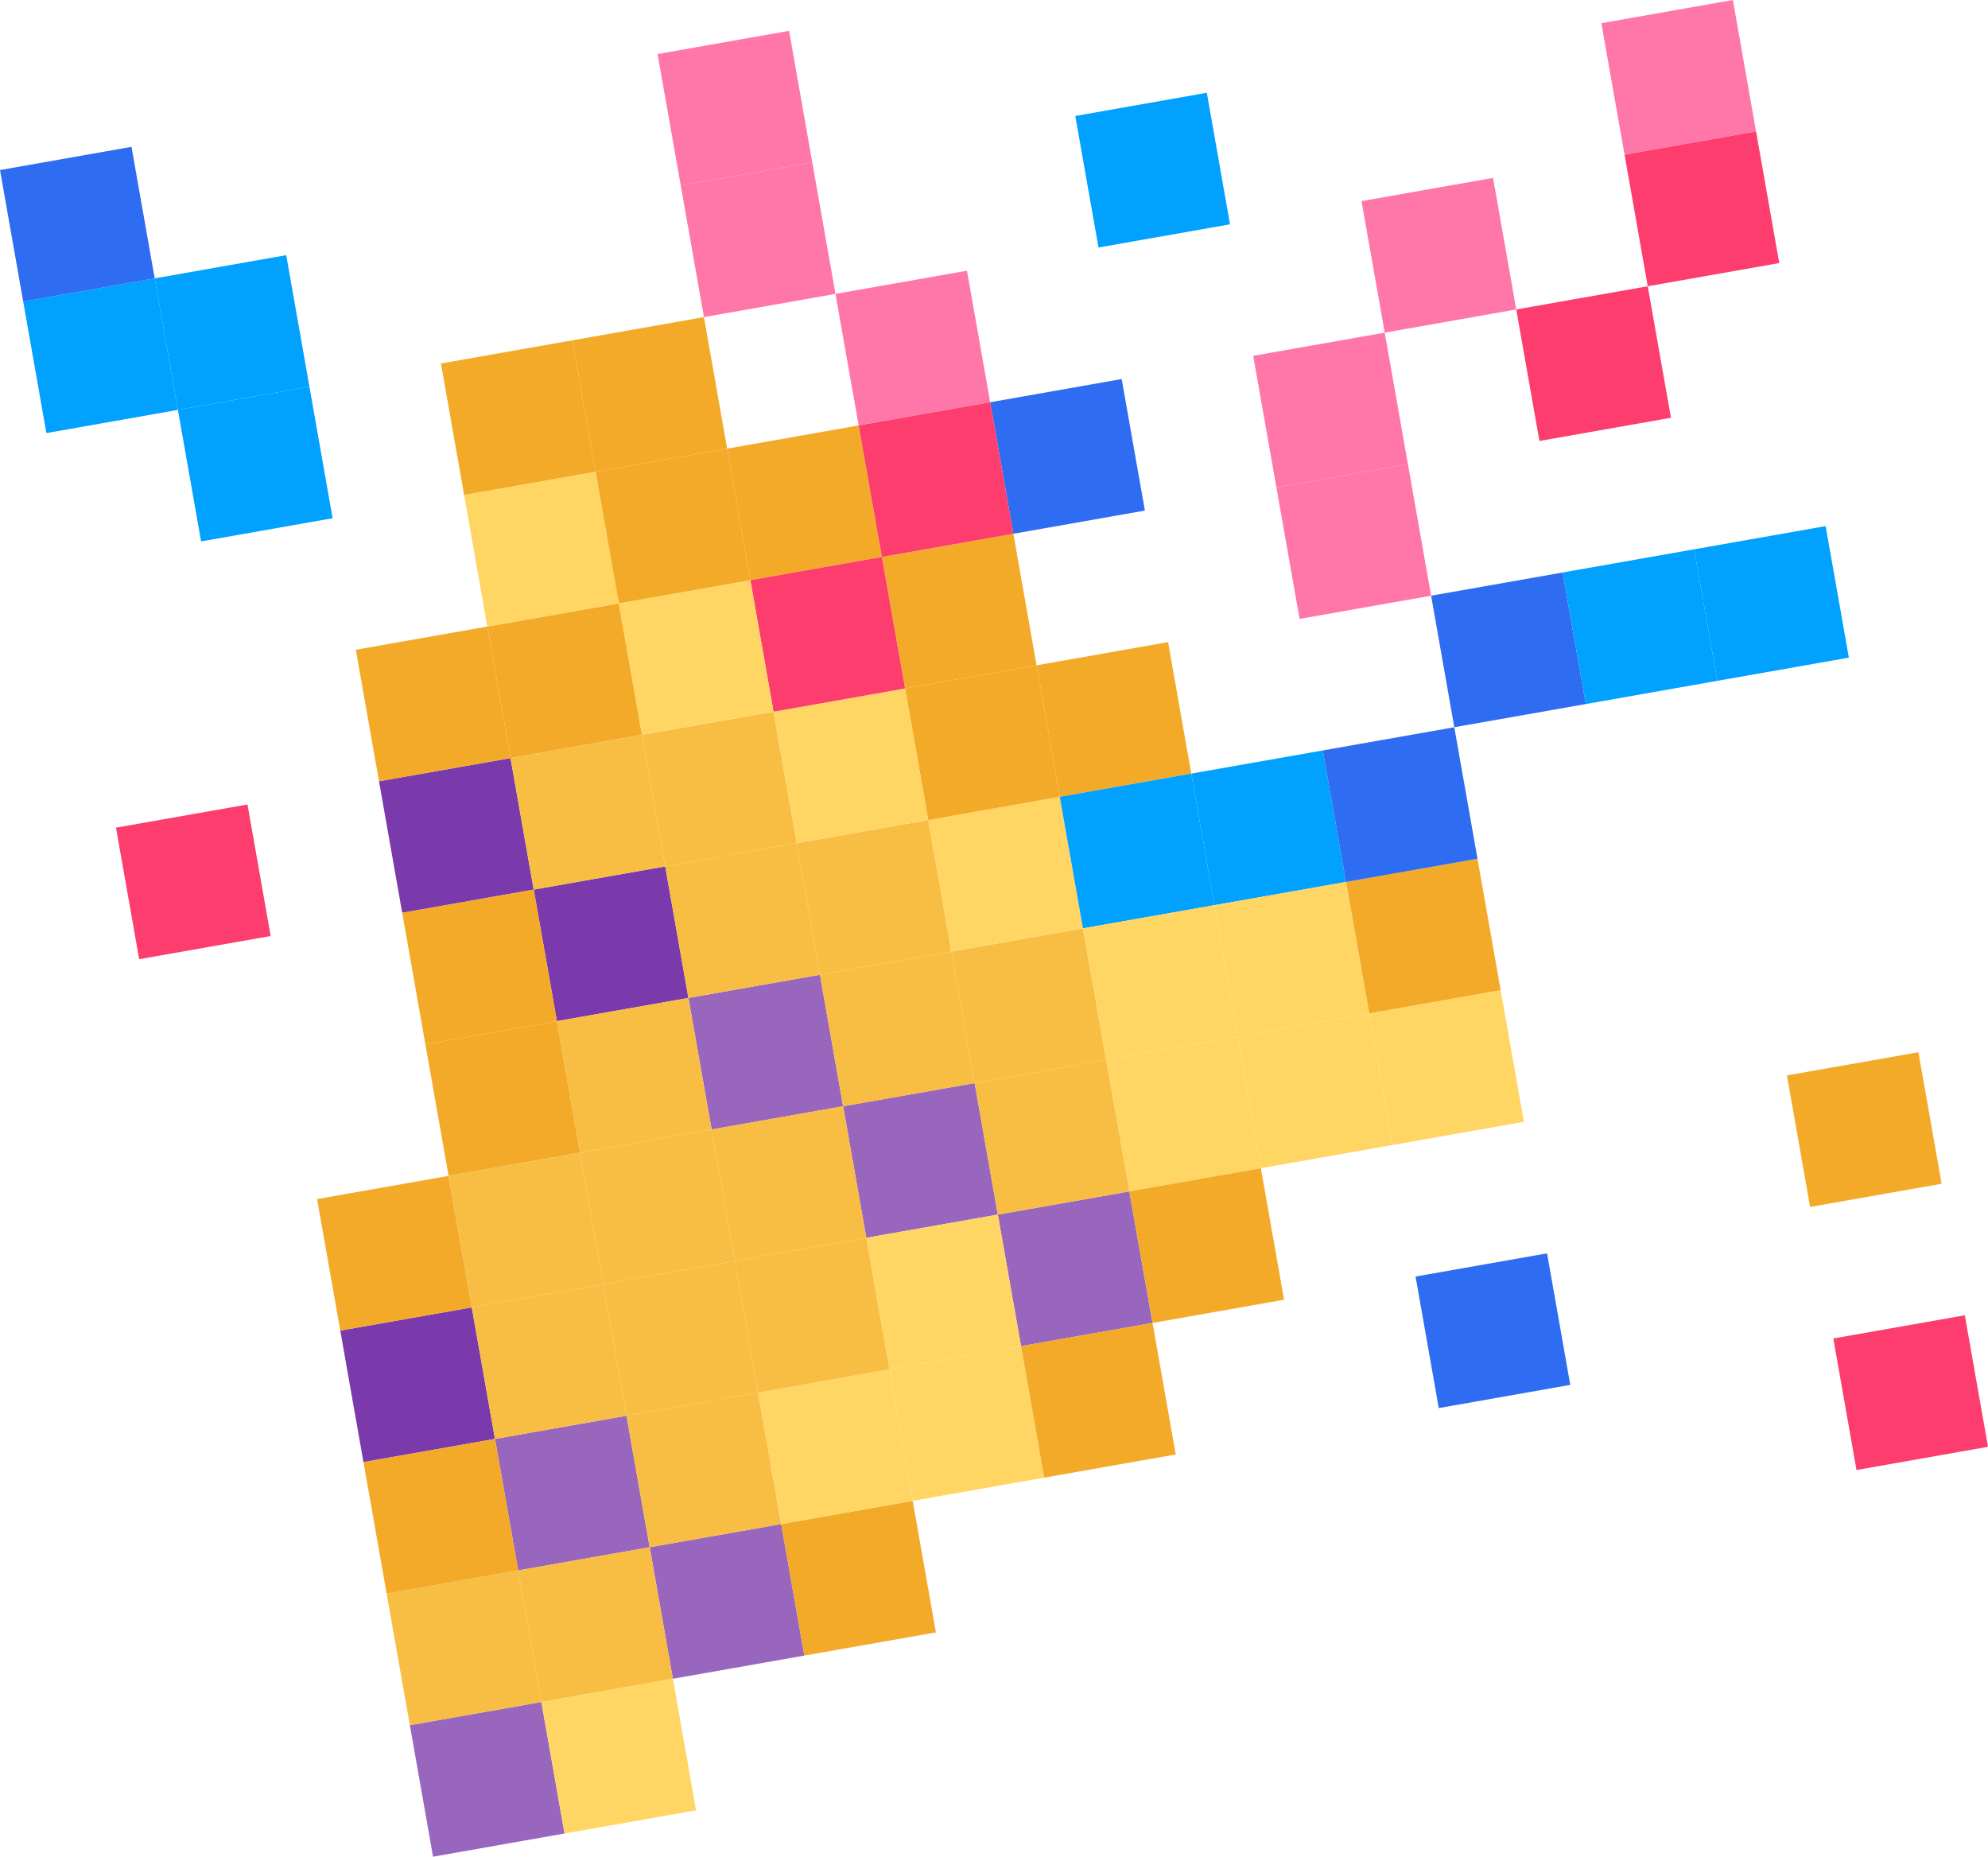 <?xml version="1.0" encoding="UTF-8"?> <svg xmlns="http://www.w3.org/2000/svg" viewBox="0 0 132.834 124.047" fill="none"><path d="M27.385 115.26L36.172 113.71L37.722 122.497L28.935 124.047L27.385 115.26Z" fill="#9867BD"></path><path d="M43.41 103.372L52.197 101.823L53.747 110.61L44.96 112.16L43.41 103.372Z" fill="#9867BD"></path><path d="M22.736 88.897L31.523 87.347L33.073 96.135L24.285 97.685L22.736 88.897Z" fill="#7A3AAB"></path><path d="M33.073 96.135L41.86 94.585L43.41 103.372L34.623 104.922L33.073 96.135Z" fill="#9867BD"></path><path d="M25.324 52.197L34.111 50.648L35.661 59.435L26.874 60.985L25.324 52.197Z" fill="#7A3AAB"></path><path d="M35.661 59.435L44.449 57.885L45.998 66.673L37.211 68.223L35.661 59.435Z" fill="#7A3AAB"></path><path d="M45.998 66.673L54.786 65.123L56.336 73.911L47.548 75.46L45.998 66.673Z" fill="#9867BD"></path><path d="M56.336 73.911L65.123 72.361L66.673 81.148L57.885 82.698L56.336 73.911Z" fill="#9867BD"></path><path d="M66.673 81.148L75.46 79.599L77.01 88.386L68.223 89.936L66.673 81.148Z" fill="#9867BD"></path><path d="M34.623 104.922L43.41 103.372L44.96 112.16L36.172 113.71L34.623 104.922Z" fill="#F8BD43"></path><path d="M25.835 106.472L34.623 104.922L36.172 113.71L27.385 115.26L25.835 106.472Z" fill="#F8BD43"></path><path d="M24.285 97.685L33.073 96.135L34.623 104.922L25.835 106.472L24.285 97.685Z" fill="#F3AA29"></path><path d="M36.172 113.71L44.96 112.16L46.51 120.948L37.722 122.497L36.172 113.71Z" fill="#FFD563"></path><path d="M26.874 60.985L35.661 59.435L37.211 68.223L28.423 69.773L26.874 60.985Z" fill="#F3AA29"></path><path d="M28.423 69.773L37.211 68.223L38.761 77.01L29.973 78.56L28.423 69.773Z" fill="#F3AA29"></path><path d="M21.186 80.11L29.973 78.56L31.523 87.347L22.736 88.897L21.186 80.11Z" fill="#F3AA29"></path><path d="M52.197 101.823L60.985 100.273L62.535 109.06L53.747 110.61L52.197 101.823Z" fill="#F3AA29"></path><path d="M59.435 91.485L68.223 89.936L69.773 98.723L60.985 100.273L59.435 91.485Z" fill="#FFD563"></path><path d="M68.223 89.936L77.01 88.386L78.56 97.173L69.773 98.723L68.223 89.936Z" fill="#F3AA29"></path><path d="M73.911 70.811L82.698 69.261L84.248 78.049L75.46 79.599L73.911 70.811Z" fill="#FFD563"></path><path d="M75.46 79.599L84.248 78.049L85.798 86.836L77.01 88.386L75.46 79.599Z" fill="#F3AA29"></path><path d="M82.698 69.261L91.485 67.711L93.035 76.499L84.248 78.049L82.698 69.261Z" fill="#FFD563"></path><path d="M89.936 58.924L98.723 57.374L100.273 66.162L91.485 67.711L89.936 58.924Z" fill="#F3AA29"></path><path d="M91.485 67.711L100.273 66.162L101.823 74.949L93.035 76.499L91.485 67.711Z" fill="#FFD563"></path><path d="M32.561 41.86L41.349 40.311L42.899 49.098L34.111 50.648L32.561 41.86Z" fill="#F3AA29"></path><path d="M29.462 24.285L38.249 22.736L39.799 31.523L31.012 33.073L29.462 24.285Z" fill="#F3AA29"></path><path d="M31.012 33.073L39.799 31.523L41.349 40.311L32.561 41.86L31.012 33.073Z" fill="#FFD563"></path><path d="M38.249 22.736L47.037 21.186L48.587 29.973L39.799 31.523L38.249 22.736Z" fill="#F3AA29"></path><path d="M48.587 29.973L57.374 28.424L58.924 37.211L50.137 38.761L48.587 29.973Z" fill="#F3AA29"></path><path d="M58.924 37.211L67.711 35.661L69.261 44.449L60.474 45.998L58.924 37.211Z" fill="#F3AA29"></path><path d="M69.261 44.449L78.049 42.899L79.598 51.686L70.811 53.236L69.261 44.449Z" fill="#F3AA29"></path><path d="M79.598 51.686L88.386 50.137L89.936 58.924L81.148 60.474L79.598 51.686Z" fill="#00A1FF"></path><path d="M42.899 49.098L51.686 47.548L53.236 56.336L44.449 57.885L42.899 49.098Z" fill="#F8BD43"></path><path d="M44.449 57.885L53.236 56.336L54.786 65.123L45.998 66.673L44.449 57.885Z" fill="#F8BD43"></path><path d="M53.236 56.336L62.023 54.786L63.573 63.573L54.786 65.123L53.236 56.336Z" fill="#F8BD43"></path><path d="M54.786 65.123L63.573 63.573L65.123 72.361L56.336 73.911L54.786 65.123Z" fill="#F8BD43"></path><path d="M63.573 63.573L72.361 62.023L73.911 70.811L65.123 72.361L63.573 63.573Z" fill="#F8BD43"></path><path d="M65.123 72.361L73.911 70.811L75.46 79.599L66.673 81.148L65.123 72.361Z" fill="#F8BD43"></path><path d="M62.023 54.786L70.811 53.236L72.361 62.023L63.573 63.573L62.023 54.786Z" fill="#FFD563"></path><path d="M60.474 45.998L69.261 44.449L70.811 53.236L62.023 54.786L60.474 45.998Z" fill="#F3AA29"></path><path d="M51.686 47.548L60.474 45.998L62.023 54.786L53.236 56.336L51.686 47.548Z" fill="#FFD563"></path><path d="M50.137 38.761L58.924 37.211L60.474 45.998L51.686 47.548L50.137 38.761Z" fill="#FC3D6D"></path><path d="M41.349 40.311L50.137 38.761L51.686 47.548L42.899 49.098L41.349 40.311Z" fill="#FFD563"></path><path d="M39.799 31.523L48.587 29.973L50.137 38.761L41.349 40.311L39.799 31.523Z" fill="#F3AA29"></path><path d="M119.398 71.849L128.185 70.3L129.735 79.087L120.948 80.637L119.398 71.849Z" fill="#F3AA29"></path><path d="M70.811 53.236L79.598 51.686L81.148 60.474L72.361 62.023L70.811 53.236Z" fill="#00A1FF"></path><path d="M72.361 62.023L81.148 60.474L82.698 69.261L73.911 70.811L72.361 62.023Z" fill="#FFD563"></path><path d="M81.148 60.474L89.936 58.924L91.485 67.711L82.698 69.261L81.148 60.474Z" fill="#FFD563"></path><path d="M34.111 50.648L42.899 49.098L44.449 57.885L35.661 59.435L34.111 50.648Z" fill="#F8BD43"></path><path d="M37.211 68.223L45.998 66.673L47.548 75.46L38.761 77.01L37.211 68.223Z" fill="#F8BD43"></path><path d="M38.761 77.01L47.548 75.46L49.098 84.248L40.311 85.798L38.761 77.01Z" fill="#F8BD43"></path><path d="M40.311 85.798L49.098 84.248L50.648 93.035L41.86 94.585L40.311 85.798Z" fill="#F8BD43"></path><path d="M41.86 94.585L50.648 93.035L52.197 101.823L43.41 103.372L41.86 94.585Z" fill="#F8BD43"></path><path d="M50.648 93.035L59.435 91.485L60.985 100.273L52.197 101.823L50.648 93.035Z" fill="#FFD563"></path><path d="M49.098 84.248L57.885 82.698L59.435 91.485L50.648 93.035L49.098 84.248Z" fill="#F8BD43"></path><path d="M47.548 75.46L56.336 73.911L57.885 82.698L49.098 84.248L47.548 75.46Z" fill="#F8BD43"></path><path d="M57.885 82.698L66.673 81.148L68.223 89.936L59.435 91.485L57.885 82.698Z" fill="#FFD563"></path><path d="M31.523 87.347L40.311 85.798L41.86 94.585L33.073 96.135L31.523 87.347Z" fill="#F8BD43"></path><path d="M29.973 78.56L38.761 77.01L40.311 85.798L31.523 87.347L29.973 78.56Z" fill="#F8BD43"></path><path d="M23.774 43.41L32.561 41.86L34.111 50.648L25.324 52.197L23.774 43.41Z" fill="#F3AA29"></path><path d="M88.386 50.137L97.173 48.587L98.723 57.374L89.936 58.924L88.386 50.137Z" fill="#2E6CF1"></path><path d="M95.624 39.799L104.411 38.249L105.961 47.037L97.173 48.587L95.624 39.799Z" fill="#2E6CF1"></path><path d="M104.411 38.249L113.198 36.7L114.748 45.487L105.961 47.037L104.411 38.249Z" fill="#00A1FF"></path><path d="M113.198 36.7L121.986 35.15L123.536 43.937L114.748 45.487L113.198 36.7Z" fill="#00A1FF"></path><path d="M55.824 19.636L64.612 18.086L66.162 26.874L57.374 28.424L55.824 19.636Z" fill="#FF76A8"></path><path d="M66.162 26.874L74.949 25.324L76.499 34.111L67.711 35.661L66.162 26.874Z" fill="#2E6CF1"></path><path d="M11.887 27.385L20.675 25.835L22.224 34.623L13.437 36.172L11.887 27.385Z" fill="#00A1FF"></path><path d="M10.337 18.598L19.125 17.048L20.675 25.835L11.887 27.385L10.337 18.598Z" fill="#00A1FF"></path><path d="M1.55 20.147L10.337 18.598L11.887 27.385L3.1 28.935L1.55 20.147Z" fill="#00A1FF"></path><path d="M0 11.36L8.787 9.81L10.337 18.598L1.55 20.147L0 11.36Z" fill="#2E6CF1"></path><path d="M94.585 85.286L103.372 83.737L104.922 92.524L96.135 94.074L94.585 85.286Z" fill="#2E6CF1"></path><path d="M71.849 7.749L80.637 6.199L82.187 14.987L73.399 16.536L71.849 7.749Z" fill="#00A1FF"></path><path d="M85.286 32.562L94.074 31.012L95.624 39.799L86.836 41.349L85.286 32.562Z" fill="#FF76A8"></path><path d="M83.736 23.774L92.524 22.224L94.074 31.012L85.286 32.562L83.736 23.774Z" fill="#FF76A8"></path><path d="M90.974 13.437L99.762 11.887L101.312 20.675L92.524 22.224L90.974 13.437Z" fill="#FF76A8"></path><path d="M101.312 20.675L110.099 19.125L111.649 27.912L102.861 29.462L101.312 20.675Z" fill="#FC3D6D"></path><path d="M122.497 89.424L131.285 87.875L132.834 96.662L124.047 98.212L122.497 89.424Z" fill="#FC3D6D"></path><path d="M7.749 55.297L16.536 53.747L18.086 62.535L9.299 64.085L7.749 55.297Z" fill="#FC3D6D"></path><path d="M106.999 1.55L115.787 0L117.337 8.787L108.549 10.337L106.999 1.55Z" fill="#FF76A8"></path><path d="M108.549 10.337L117.337 8.787L118.886 17.575L110.099 19.125L108.549 10.337Z" fill="#FC3D6D"></path><path d="M43.937 3.611L52.725 2.061L54.275 10.849L45.487 12.398L43.937 3.611Z" fill="#FF76A8"></path><path d="M45.487 12.398L54.275 10.849L55.824 19.636L47.037 21.186L45.487 12.398Z" fill="#FF76A8"></path><path d="M57.374 28.424L66.162 26.874L67.711 35.661L58.924 37.211L57.374 28.424Z" fill="#FC3D6D"></path></svg> 